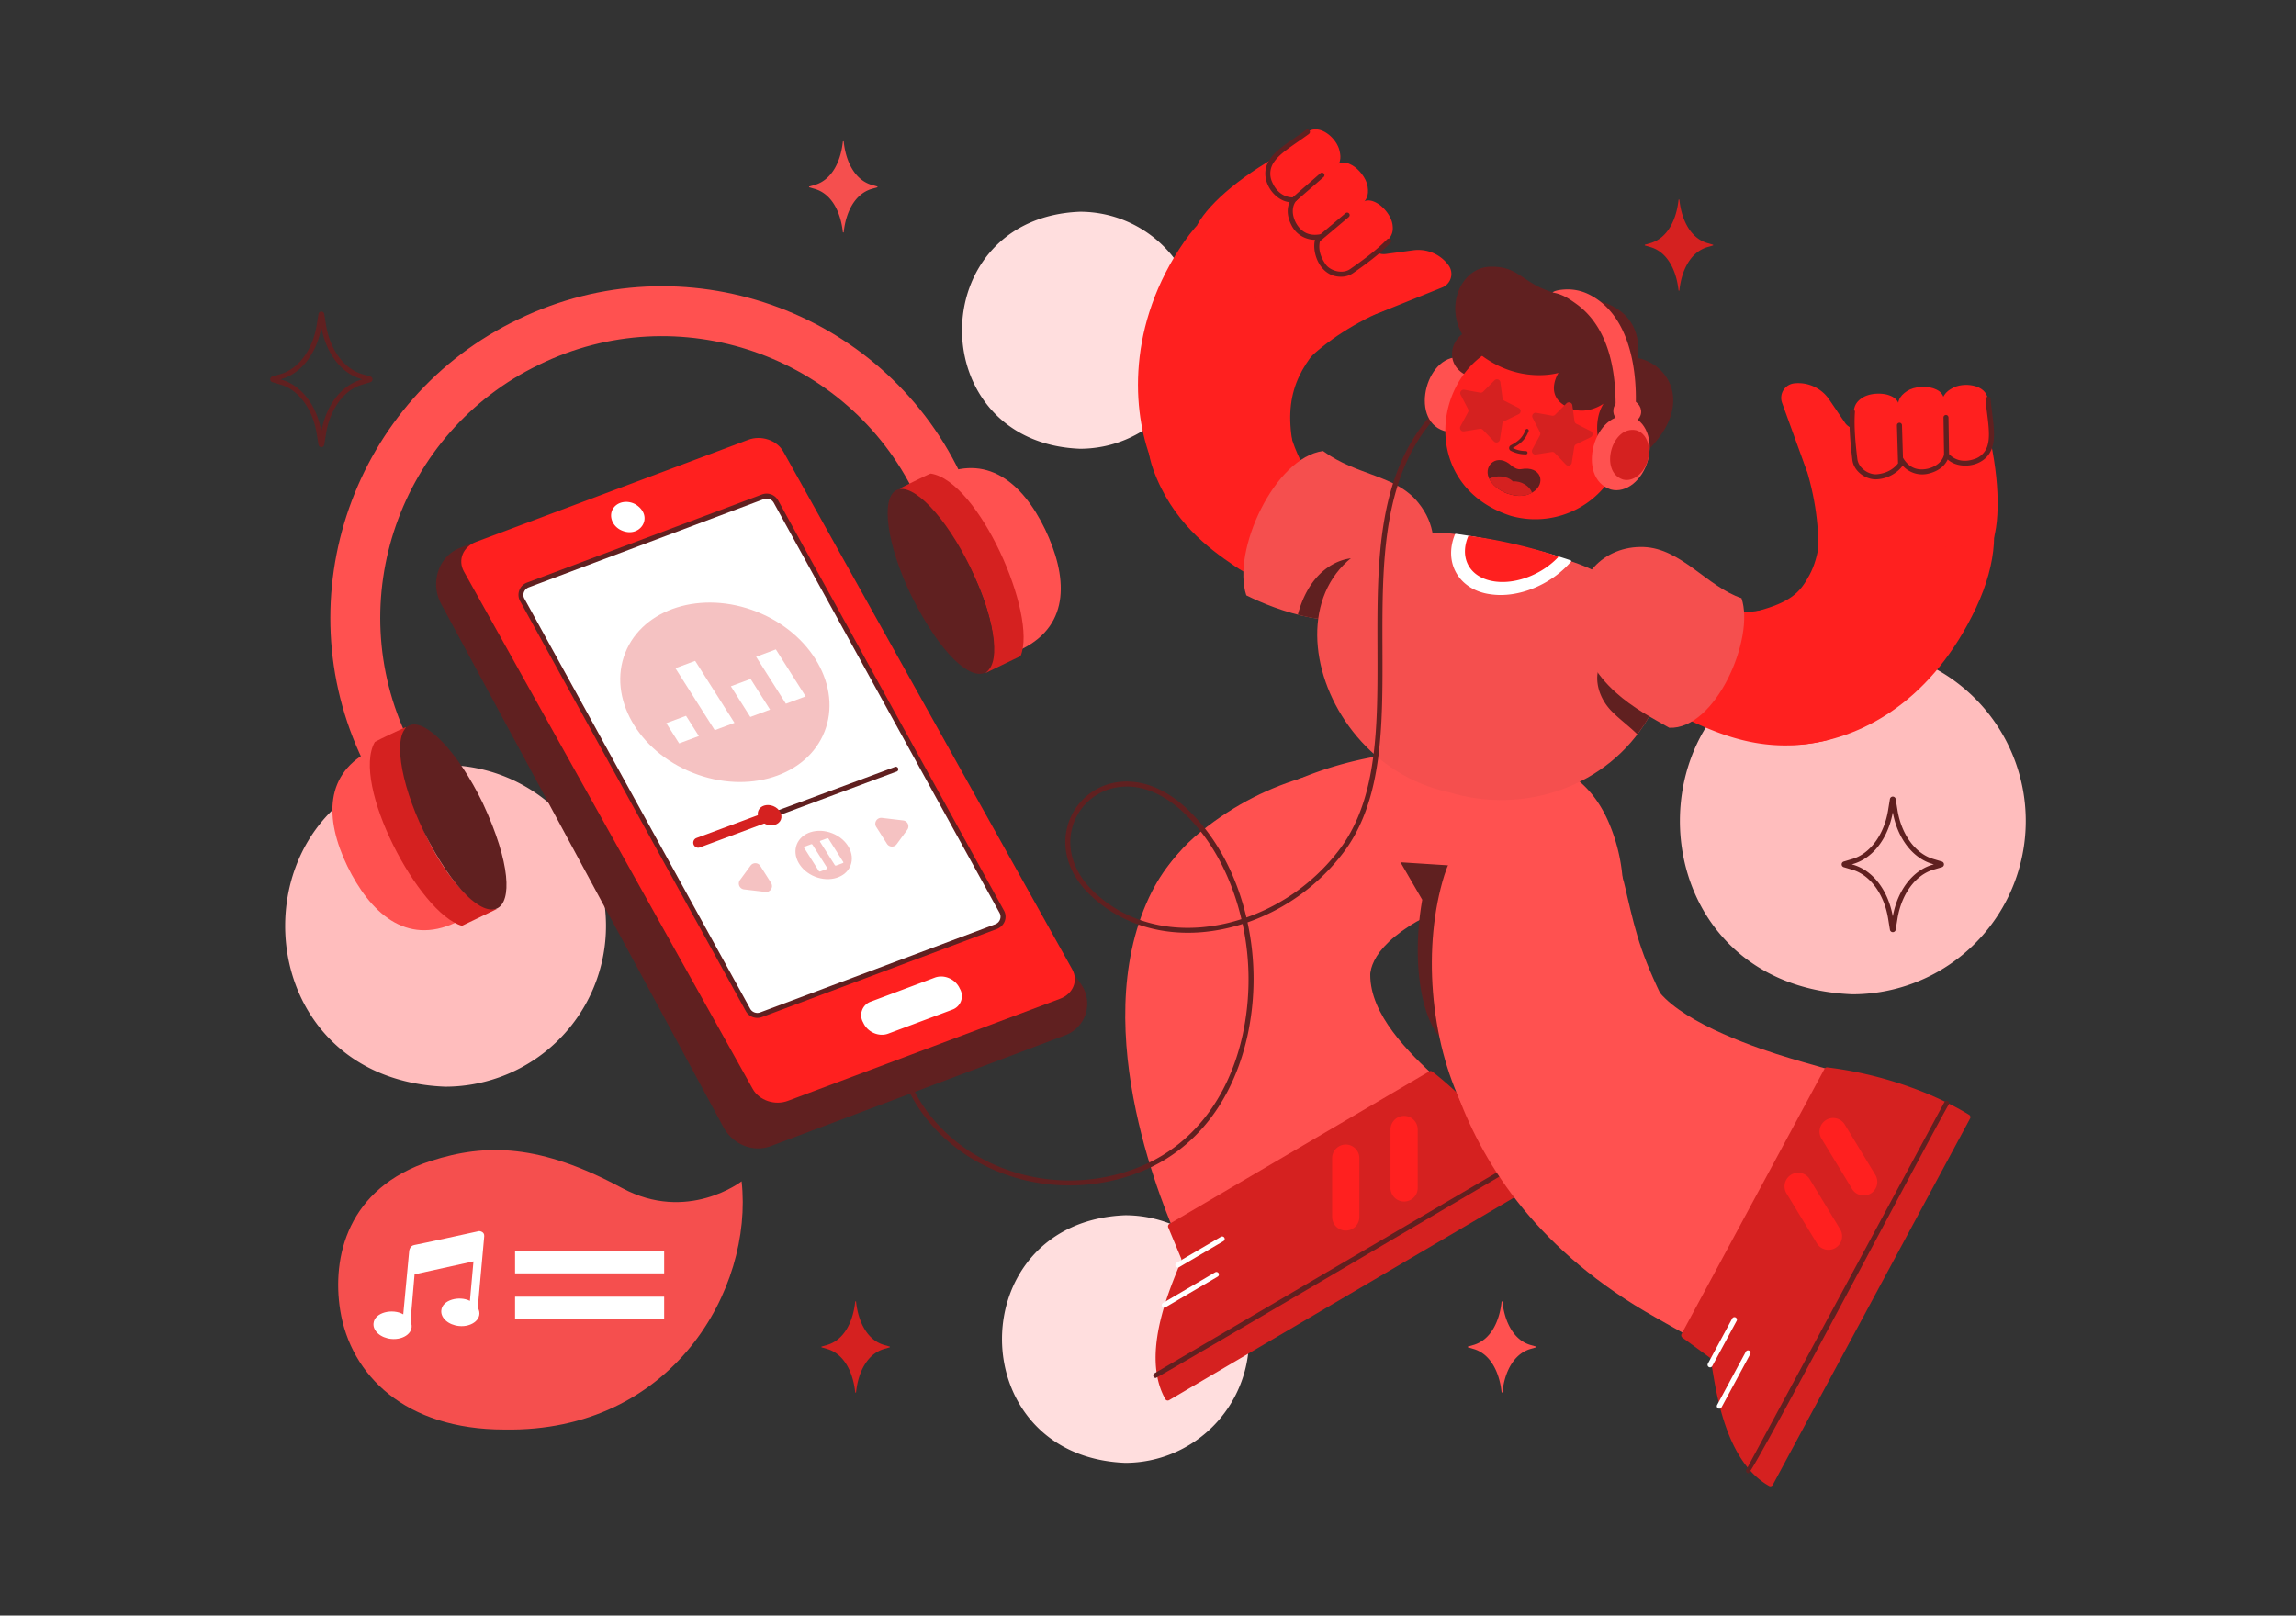 <svg xmlns="http://www.w3.org/2000/svg" id="ManlisteningonlineMusicfromapp" viewBox="0 0 1364 960">
  <rect x="0" y="0" width="1364" height="960" fill="#333333" stroke="none"/>
  <path fill="#ffbdbd" d="M360,550.17a95.56,95.56,0,0,1-95.55,95.56c-126.75-5-126.71-186.1,0-191.11A95.55,95.55,0,0,1,360,550.17Z" class="colorfff2bd svgShape"></path>
  <path fill="#ffdede" d="M742 795.7a73.56 73.56 0 0 1-73.56 73.56c-97.58-3.88-97.55-143.27 0-147.13A73.56 73.56 0 0 1 742 795.7ZM712 196.24a70.42 70.42 0 0 1-70.43 70.42c-93.41-3.71-93.38-137.15 0-140.84A70.42 70.42 0 0 1 712 196.24Z" class="colorffdeea svgShape"></path>
  <path fill="#ffbdbd" d="M1203.47,487.82a103,103,0,0,1-103,103c-136.65-5.43-136.61-200.64,0-206A103,103,0,0,1,1203.47,487.82Z" class="colorfff2bd svgShape"></path>
  <path fill="#602020" d="M436.14,280.29a17.82,17.82,0,0,0-21.27-7.83l-141.33,53c-12.94,4.85-18.32,20.7-11.4,33.55L429.7,669.67c5.65,10.48,17.68,15.32,28.24,11.36L633,615.1a20,20,0,0,0,9.5-29.86Z" class="color202060 svgShape"></path>
  <path fill="#ff201f" d="M636.94,575.92,465.38,268.38c-3.8-6.81-13.19-10-21-7l-161.55,60.6c-7.78,2.92-11,10.81-7.22,17.62L447.2,647.1c3.8,6.81,13.19,10,21,7l161.55-60.61C637.5,590.61,640.74,582.73,636.94,575.92Z" class="colorffd21f svgShape"></path>
  <path fill="#ffffff" d="M364.18 302.26c2.56-4.14 8.56-5.28 13.41-2.54 11.58 7.22 2.33 21.13-9.26 15C363.49 312 361.63 306.4 364.18 302.26ZM570.21 587.5c-2.41-5.58-9.21-8.72-14.92-6.56l-37.91 14.22a8.55 8.55 0 0 0-4.57 12.47c2.42 5.59 9.22 8.72 14.92 6.56L565.64 600A8.55 8.55 0 0 0 570.21 587.5ZM595.16 541.84 460.93 298a6.31 6.31 0 0 0-7.77-2.75L313.64 347.56a6.22 6.22 0 0 0-3.45 8.77L444.42 600.21a6.3 6.3 0 0 0 7.77 2.74l139.52-52.33A6.23 6.23 0 0 0 595.16 541.84Z" class="colorffffff svgShape"></path>
  <ellipse cx="430.61" cy="411.33" fill="#f5c2c2" rx="51.49" ry="63.66" transform="rotate(-68.41 430.653 411.338)" class="colorc2daf5 svgShape"></ellipse>
  <path fill="#602020" d="M414.66,502.25a1.49,1.49,0,0,1-.51-2.87l117.61-43.7a1.48,1.48,0,0,1,1,2.78C532,458.65,415.37,502.28,414.66,502.25Z" class="color202060 svgShape"></path>
  <path fill="#d52120" d="M414.66,503.74a3,3,0,0,1-1-5.75L454,483a3,3,0,0,1,2.06,5.56l-40.33,15A2.9,2.9,0,0,1,414.66,503.74Z" class="colorff488a svgShape"></path>
  <ellipse cx="457.18" cy="484.35" fill="#d52120" rx="5.83" ry="7.21" transform="rotate(-68.41 457.227 484.357)" class="colorff488a svgShape"></ellipse>
  <ellipse cx="489.3" cy="507.99" fill="#f5c2c2" rx="13.87" ry="17.15" transform="rotate(-68.41 489.344 508.005)" class="colorc2daf5 svgShape"></ellipse>
  <path fill="#f5c2c2" d="M442 528.49 454.7 530a3.51 3.51 0 0 0 3.38-5.36l-6.4-10.08a3.5 3.5 0 0 0-5.78-.2l-6.29 8.56A3.51 3.51 0 0 0 442 528.49ZM539 493.05l-6.29 8.57a3.5 3.5 0 0 1-5.78-.2l-6.4-10.08A3.51 3.51 0 0 1 523.9 486l12.68 1.52A3.51 3.51 0 0 1 539 493.05Z" class="colorc2daf5 svgShape"></path>
  <path fill="#ffffff" d="m491.2 516.38-3.95 1.46a.72.72 0 0 1-.81-.27l-8.73-13.78a.43.43 0 0 1 .21-.66l3.95-1.46a.7.7 0 0 1 .8.27l8.74 13.78A.43.43 0 0 1 491.2 516.38ZM500.68 512.85l-3.95 1.47a.7.7 0 0 1-.8-.28l-8.74-13.77a.43.43 0 0 1 .21-.66l4-1.47a.7.7 0 0 1 .8.28l8.74 13.78A.42.42 0 0 1 500.68 512.85Z" class="colorffffff svgShape"></path>
  <polygon fill="#ffffff" points="407.56 425.36 395.83 429.71 403.45 441.74 415.18 437.38 415.18 437.38 407.56 425.36" class="colorffffff svgShape"></polygon>
  <polygon fill="#ffffff" points="412.98 392.7 401.25 397.06 424.6 433.88 436.33 429.53 412.98 392.7" class="colorffffff svgShape"></polygon>
  <polygon fill="#ffffff" points="445.92 403.44 434.19 407.8 445.75 426.03 457.48 421.67 445.92 403.44" class="colorffffff svgShape"></polygon>
  <polygon fill="#ffffff" points="460.92 385.9 449.19 390.26 466.89 418.17 478.62 413.81 460.92 385.9" class="colorffffff svgShape"></polygon>
  <path fill="#602020" d="M449.91,604.85a7.72,7.72,0,0,1-6.79-3.92L308.89,357.05a7.76,7.76,0,0,1,4.23-10.88l139.52-52.34a7.84,7.84,0,0,1,9.59,3.42L596.46,541.13a7.55,7.55,0,0,1,.45,6.22,8,8,0,0,1-4.68,4.66L452.71,604.34A7.86,7.86,0,0,1,449.91,604.85Zm5.54-308.56a5,5,0,0,0-1.77.32L314.16,349a4.93,4.93,0,0,0-2.93,2.91,4.46,4.46,0,0,0,.26,3.76L445.72,599.5a4.85,4.85,0,0,0,5.95,2.07l139.52-52.34a4.78,4.78,0,0,0,2.67-6.67L459.63,298.68A4.74,4.74,0,0,0,455.45,296.29Z" class="color202060 svgShape"></path>
  <path fill="#ff5150" d="M236.3,494.84l-20.52-42.49c-47.3-97.82-5.76-216,92.33-262.73,97.52-47.1,215.17-6.1,262.28,91.42l20.53,42.48-26.71,12.9-20.52-42.48c-40.13-83.13-140.76-117.84-223.61-77.16-82.78,40-117.59,139.89-77.6,222.67L263,481.94Z" class="color50a5ff svgShape"></path>
  <path fill="#ff5150" d="M206.36,514.73C219.69,542,241,562.15,270.64,548.22L221.12,445.46C192.74,459.14,192.69,486.35,206.36,514.73Z" class="color50a5ff svgShape"></path>
  <path fill="#d52120" d="M241.1,432s-16.28,7.54-18.4,8.87c-14.37,24.84,26.07,101.93,51.74,109.26l21-10.12C273.31,544.4,232.1,474,241.1,432Z" class="colorff488a svgShape"></path>
  <path fill="#602020" d="M243,431.14c-9.68,4.66-5.78,32.83,8.71,62.9,35.75,71.79,68.94,55.79,35.06-16.9C272.25,447.07,252.65,426.47,243,431.14Z" class="color202060 svgShape"></path>
  <path fill="#ff5150" d="M620.85,314.48c13.08,27.39,15.64,56.59-13.71,71.17L557.42,283C585.77,269.26,607.12,286.14,620.85,314.48Z" class="color50a5ff svgShape"></path>
  <path fill="#d52120" d="M534.48,290.3s16-8.07,18.39-8.9c28.39,4.19,63.64,83.77,53.44,108.44l-21,10.17C602.48,385.37,573,309.34,534.48,290.3Z" class="colorff488a svgShape"></path>
  <path fill="#602020" d="M532.62,291.21c-9.67,4.68-5.72,32.83,8.83,62.88,35.89,71.72,69,55.65,35-17C561.93,307.08,542.29,286.52,532.62,291.21Z" class="color202060 svgShape"></path>
  <path fill="#ff201f" d="M700.62,147.92c-32.43,50.14-27.3,100.75-15.54,128.21,8.22,19.17,25.73,31.66,48,24.47,19.07-6.16,37.16-22.13,34.45-39.61-4.76-30.74,7.2-46.69,26.4-66,17.82-18,7-37.86-9.76-54.11C762.6,120,733.62,96.89,700.62,147.92Z" class="colorffd21f svgShape"></path>
  <path fill="#ff201f" d="M733.34,336.25c29.9,20.23,76.12,24.49,99.4-3.27,10.38-12.39.31-31.34-11.87-31.16-11.81.18-28.64-3.69-37.25-12.49-8.9-9.1-14.13-21.33-16.94-31-3.68-12.73-14.74-38-44.11-34.93-21.08,2.2-50.44,19.57-37.4,55.7C696.24,309.74,718,325.88,733.34,336.25Z" class="colorffd21f svgShape"></path>
  <path fill="#f54f4e" d="M842.58,298.72C829.1,282,806.1,282.81,786,268c-28.76,3.81-54.43,59.46-45.59,85.77,18,8.94,55.18,23,85.5,9.35C844.68,354.71,863.13,324.17,842.58,298.72Z" class="color994ef5 svgShape"></path>
  <path fill="#602020" d="M810.1,332.5c-.21.33-11,20.62-18.53,36.11A114.56,114.56,0,0,1,771,365.25C779.72,332.57,803.84,329.53,810.1,332.5Z" class="color202060 svgShape"></path>
  <path fill="#ff201f" d="M779.11,143.8a27.92,27.92,0,0,1,24.42-.47l14.86,6.87a8.63,8.63,0,0,0,4.8.73l16.41-2.22a22.23,22.23,0,0,1,21,9h0a8.66,8.66,0,0,1-3.8,13.1l-37.08,14.92A30.31,30.31,0,0,1,780,168.19l-5.07-13.66A8.66,8.66,0,0,1,779.11,143.8Z" class="colorffd21f svgShape"></path>
  <path fill="#ff201f" d="M765.44,89.27l58.91,94.28c-18.28,7.43-36.44,19-48.62,31.32l-64.48-81.21C718.78,119.7,740.15,102.44,765.44,89.27Z" class="colorffd21f svgShape"></path>
  <path fill="#ff201f" d="M795.82,89.71c.93,3.84,1.14,8.31-5.17,13.14-8.35,6.38-13.83,10.54-18.53,14.4-4.4,3.6-11.16.83-15.68-5.2s-5.23-12-.71-16.64c4.07-4.14,12.72-10.86,21-17C784.12,73.08,794.35,82.39,795.82,89.71Z" class="colorffd21f svgShape"></path>
  <path fill="#ff201f" d="M812.49,110.87c.83,5.51-.76,8.31-4.1,10.83-9.17,6.94-16.78,12.77-21.94,17-4.83,3.91-11.87,1.36-16.39-4.67s-5-12.21,0-17.17c4.5-4.45,12.37-10.6,21.48-17.35,3.33-2.46,6.34-4.45,11.77-1.31C807.2,100.41,811.73,105.8,812.49,110.87Z" class="colorffd21f svgShape"></path>
  <path fill="#ff201f" d="M827.25,133.38c.83,5.51-1.32,7.7-4.1,10.83a69.55,69.55,0,0,1-21.94,17c-5.64,2.62-11.87,1.36-16.39-4.67s-5-12.21,0-17.16c4.5-4.46,12.37-10.61,21.48-17.36,3.33-2.46,6.34-4.44,11.77-1.31C822,122.92,826.49,128.31,827.25,133.38Z" class="colorffd21f svgShape"></path>
  <path fill="#602020" d="M769.27 119.56a1.49 1.49 0 0 1-1-2.6l16.11-14a1.48 1.48 0 1 1 1.94 2.24l-16.1 14A1.5 1.5 0 0 1 769.27 119.56ZM783.44 143.55a1.49 1.49 0 0 1-1-2.61l16.93-14.27a1.48 1.48 0 0 1 1.91 2.27l-16.93 14.27A1.5 1.5 0 0 1 783.44 143.55Z" class="color202060 svgShape"></path>
  <path fill="#602020" d="M796.68,164.44c-12.67.1-17.5-14.6-15.45-21.94a15.57,15.57,0,0,1-14.05-8.78c-3.21-6.25-2.23-11-1.08-13.6-9.52-.81-19.33-14.62-11.65-25.53,3-4.52,8.41-8.28,14.69-12.64,2.18-1.51,4.45-3.08,6.71-4.76a1.48,1.48,0,1,1,1.77,2.38c-2.31,1.71-4.59,3.29-6.79,4.82-6,4.18-11.22,7.79-13.91,11.84a11.86,11.86,0,0,0-1,12.28c4.23,9.55,12.49,8.79,12.57,8.78l3.72-.39-2.44,2.83c-.16.19-3.91,4.83.1,12.64,5.15,9.35,13.35,7,15.92,6.6-1.13,2.6-4.79,8.91,1.91,18.32,2.83,3.74,9.88,5.73,14.4,2.59,6.87-4.78,15.56-11.09,21.87-17.62a1.48,1.48,0,0,1,2.13,2.06c-6.49,6.72-15.33,13.14-22.31,18A12.25,12.25,0,0,1,796.68,164.44Z" class="color202060 svgShape"></path>
  <path fill="#ff5150" d="M682.65,533.2c7.77-16.62,19.14-30.12,33.14-38.94,13.29-8.37,44.5-17.31,67.42,1.95,39.21,32.92,32.14,70.65,31.13,78.47-3.08,23.87,18.3,46.66,36.48,63.61,36.57,34.1-14.42,91.09-52,104.76-53.6,19.51-88.44,19.87-98.91-5.49C693.41,721.82,645.07,613.58,682.65,533.2Z" class="color50a5ff svgShape"></path>
  <path fill="#ff5150" d="M814.62,588.11c-1.26-6.36-4.54-20.33,23-38.09,10.58-6.81,21.83-10,32.42-14.6,14.27-6.19,22-19.78,19.71-37.56-3.15-24.8-24.38-41.39-49.68-42.85-41.3-2.4-86.18,6.53-126.5,39-20.53,16.53-33.14,38.47-30.37,60.29,1.28,10.08,3.75,47,57.06,59.61C775.31,622.16,817.23,601.35,814.62,588.11Z" class="color50a5ff svgShape"></path>
  <path fill="#d52120" d="M907.73,706.75,694.56,832a1.64,1.64,0,0,1-2.24-.57c-16.64-29.38,7.59-75.38,9.55-83.22L694,729.28a1.65,1.65,0,0,1,.69-2l154.4-90.62a1.65,1.65,0,0,1,1.85.12c23.77,18.64,44.82,43.66,57.41,67.84A1.66,1.66,0,0,1,907.73,706.75Z" class="colorff488a svgShape"></path>
  <path fill="#ff201f" d="M799.48 680.11a8.09 8.09 0 0 0-8.08 8.09v34.95a8.08 8.08 0 1 0 16.16 0V688.2A8.09 8.09 0 0 0 799.48 680.11ZM834.14 663.09a8.08 8.08 0 0 0-8.08 8.08v35a8.09 8.09 0 0 0 16.17 0v-35A8.08 8.08 0 0 0 834.14 663.09Z" class="colorffd21f svgShape"></path>
  <path fill="#602020" d="M686.58,818.82a1.49,1.49,0,0,1-.76-2.76l213.9-125.53a1.48,1.48,0,0,1,1.5,2.55C900.4,693.33,687.47,819,686.58,818.82Z" class="color202060 svgShape"></path>
  <path fill="#ffffff" d="M691.66 777a1.49 1.49 0 0 1-.76-2.76l31-18.2a1.48 1.48 0 0 1 1.5 2.56l-31 18.2A1.48 1.48 0 0 1 691.66 777ZM699.7 753.17a1.49 1.49 0 0 1-.75-2.76l26.38-15.48a1.48 1.48 0 0 1 1.5 2.56L700.45 753A1.43 1.43 0 0 1 699.7 753.17Z" class="colorffffff svgShape"></path>
  <path fill="#ff5150" d="M955.33,487.83c-16.09-36.23-49.24-41.49-89.79-42.3-28.44-.07-61.67,3.7-94.63,17.72-34.79,15.58-32.32,61.09-32.32,61.09l225.67,5.78A105.17,105.17,0,0,0,955.33,487.83Z" class="color50a5ff svgShape"></path>
  <path fill="#f54f4e" d="M938.93,335.52c-19.82-7.58-59.73-16.58-79.79-18.85-115.48-5.18-88.26,134.67,1.25,154,45,13.85,94.85-3.3,118.6-43.63h0C1000.33,391.33,978.49,350.65,938.93,335.52Z" class="color994ef5 svgShape"></path>
  <path fill="#ffffff" d="M933.17,333a.44.44,0,0,1,.12.73c-11.89,13.81-31.41,21.84-47.84,19.39-18.3-2.42-28.1-18.33-21.11-35.54a.6.6,0,0,1,.61-.37C883.78,319.73,914.91,326.67,933.17,333Z" class="colorffffff svgShape"></path>
  <path fill="#ff201f" d="M925.41,330.49a.44.44,0,0,1,.13.74c-10.34,10.83-27,16.85-40.11,13.8s-18.27-14.2-13.23-26.28a.59.59,0,0,1,.6-.36A293.38,293.38,0,0,1,925.41,330.49Z" class="colorffd21f svgShape"></path>
  <path fill="#602020" d="M986.62 406.54c-1.48 10.3-7.25 21.24-13.94 29.78-4.75-4.72-10.9-9.23-15.38-13.85-8.31-8.59-11.28-21.4-5.2-30.15C952.1 392.32 972.21 398 986.62 406.54ZM865.86 514.56c-15 38.67-8.75 103.31-8.75 103.31-11.83-10-19.05-44.17-12.19-83.21L832 512.38ZM635.28 704.4a113 113 0 0 1-45.47-9.49c-25.55-11.25-44.74-31.14-54-56a1.48 1.48 0 0 1 2.78-1c9 24.1 27.65 43.39 52.46 54.31a111 111 0 0 0 85.73 1.24c31.14-12.56 53-40.41 61.42-78.43a156.25 156.25 0 0 0 0-66 109.82 109.82 0 0 1-24.26 4.89c-26.08 2.16-49.86-5.92-66.93-22.74-12-11.8-16.64-26.51-12.82-40.38a35.94 35.94 0 0 1 26.09-25.33c9.46-2.32 28.47-2.84 49.47 19.71 14.57 15.65 25.18 36.38 30.72 60a118.89 118.89 0 0 0 56.16-41.57c22-30.31 21.84-73.1 21.69-118.41-.16-52.34-.34-106.46 35.5-142.6a1.48 1.48 0 1 1 2.11 2.09c-35 35.27-34.81 88.77-34.64 140.5.15 45.8.29 89.06-22.25 120.16a122 122 0 0 1-57.92 42.74 158.91 158.91 0 0 1-.07 67.58c-8.68 39-31.12 67.61-63.2 80.54A114 114 0 0 1 635.28 704.4Zm34-237a34.87 34.87 0 0 0-8.31 1 33 33 0 0 0-23.93 23.24c-3.53 12.8.86 26.46 12 37.48 16.44 16.21 39.39 24 64.61 21.89a106.76 106.76 0 0 0 23.85-4.83c-5.31-22.68-15.57-43.46-30-58.93C692.66 471.18 679 467.37 669.29 467.37Z" class="color202060 svgShape"></path>
  <path fill="#ff5150" d="M992.42,602.72c-17.11-33.74-20.08-46.17-25.85-70.67-1.42-6-6.1-34.85-28.9-42.67-13.46-4.62-64.26-18.26-79.6,30.64-13,41.58-8.81,97.85,11.27,138.05C897.81,719.31,1021.07,671.1,992.42,602.72Z" class="color50a5ff svgShape"></path>
  <path fill="#ff5150" d="M1055.47,803.07c-19.86,10.28-35.3.46-72-20.25C914.46,744,882,693.39,866.26,651.29c-13.39-35.71-2.64-73.19,53.32-86.43,11.34-2.69,53.33-2.21,61.82,17.72s49.87,36,74,43.74c43.74,14,72.48,16.11,76.84,41C1136,688.59,1084.82,787.87,1055.47,803.07Z" class="color50a5ff svgShape"></path>
  <path fill="#d52120" d="M1170.39,664.63c-9.48,17.62-107.42,199.52-117.2,217.68a1.64,1.64,0,0,1-2.21.68c-29.47-16.48-32.64-68.37-35-76.09l-16.53-12.08a1.65,1.65,0,0,1-.48-2.11l84.93-157.59a1.65,1.65,0,0,1,1.65-.86c30,3.59,61,14,84.28,28.19A1.63,1.63,0,0,1,1170.39,664.63Z" class="colorff488a svgShape"></path>
  <path fill="#ff201f" d="M1064.05 698.05a8.08 8.08 0 0 0-2.72 11.11L1079.48 739a8.09 8.09 0 0 0 13.82-8.4l-18.15-29.87A8.08 8.08 0 0 0 1064.05 698.05ZM1084.83 665.51a8.08 8.08 0 0 0-2.71 11.1l18.15 29.88a8.08 8.08 0 0 0 13.82-8.39l-18.15-29.88A8.09 8.09 0 0 0 1084.83 665.51Z" class="colorffd21f svgShape"></path>
  <path fill="#602020" d="M1038.77,875.44a1.5,1.5,0,0,1-1.3-2.19l117.66-218.33a1.48,1.48,0,0,1,2.61,1.41C1155.89,658,1041.58,875.18,1038.77,875.44Z" class="color202060 svgShape"></path>
  <path fill="#ffffff" d="M1021.41 837.06a1.5 1.5 0 0 1-1.31-2.19l17.07-31.66a1.48 1.48 0 0 1 2.61 1.4l-17.06 31.67A1.5 1.5 0 0 1 1021.41 837.06ZM1015.92 812.51a1.49 1.49 0 0 1-1.31-2.19l14.51-26.93a1.49 1.49 0 0 1 2.62 1.41l-14.52 26.93A1.48 1.48 0 0 1 1015.92 812.51Z" class="colorffffff svgShape"></path>
  <path fill="#ff5150" d="M879.78,238.59c-3.23,12-13.09,19.8-22,17.44-21.19-6.82-10-48,11.69-43.44C878.38,215,883,226.6,879.78,238.59Z" class="color50a5ff svgShape"></path>
  <path fill="#602020" d="M889.07,216.06a13.88,13.88,0,0,1-18.48,6.64c-16.36-8.52-5.13-32.33,11.84-25.13A13.88,13.88,0,0,1,889.07,216.06Z" class="color202060 svgShape"></path>
  <path fill="#ff201f" d="M963.64,269.52a53.57,53.57,0,0,1-66.13,37c-67.62-22-40-119.73,29.14-103.12A53.58,53.58,0,0,1,963.64,269.52Z" class="colorffd21f svgShape"></path>
  <path fill="#602020" d="M972.75 212.69c1.33-7 2.63-32.44-34-35.9-34.76-3.28-32.29-18.89-53.55-18.3-11.93.34-20.84 11.87-20.65 25.25.12 8.71 4.1 18.2 13.59 25.9 23.74 19.26 47.73 11.93 47.73 11.93s-7.24 11.07 1.87 18.2c12.15 9.5 24.88.09 24.88.09-7.29 11.66-2.5 28.6 1.47 31.54l17.1 3.14C1009.05 244.16 992.82 216.61 972.75 212.69ZM906.27 270a19.6 19.6 0 0 1-8.74-2.12 1.86 1.86 0 0 1 0-3.29c5-2.64 7.11-4.88 8.79-9.22a1 1 0 0 1 1.84.72c-1.82 4.72-4.23 7.31-9.48 10.13a17.55 17.55 0 0 0 7.81 1.8A1 1 0 1 1 906.27 270Z" class="color202060 svgShape"></path>
  <path fill="#d52120" d="M910.51 248.31a2.05 2.05 0 0 1 2.19-3l9.36 1.7a2.07 2.07 0 0 0 1.83-.58l6.71-6.75a2.06 2.06 0 0 1 3.5 1.18l1.27 9.43a2.07 2.07 0 0 0 1.11 1.56l8.49 4.29a2.06 2.06 0 0 1 0 3.69L936.36 264a2.07 2.07 0 0 0-1.14 1.54l-1.46 9.4a2.05 2.05 0 0 1-3.52 1.1l-6.57-6.87a2.06 2.06 0 0 0-1.82-.61l-9.39 1.51a2.05 2.05 0 0 1-2.14-3l4.51-8.38a2.07 2.07 0 0 0 0-1.92ZM867.75 234.6a2.05 2.05 0 0 1 2.2-3l9.36 1.7a2.07 2.07 0 0 0 1.83-.58l6.71-6.74a2.05 2.05 0 0 1 3.49 1.17l1.28 9.43a2.05 2.05 0 0 0 1.11 1.56l8.49 4.29a2.06 2.06 0 0 1 0 3.69l-8.57 4.13a2 2 0 0 0-1.14 1.54l-1.46 9.4a2.06 2.06 0 0 1-3.52 1.11l-6.57-6.88a2.06 2.06 0 0 0-1.82-.61l-9.39 1.51a2.05 2.05 0 0 1-2.14-3l4.51-8.38a2 2 0 0 0 0-1.91Z" class="colorff488a svgShape"></path>
  <path fill="#602020" d="M903.57,278.78c-2,.38-4.47-1-5.78-2.21-8-7.52-16.5-.43-13.39,7.23,1.69,4.18,6.42,7.85,10.89,9.41,6.7,2.35,11.32,1.69,15.22-.67C918.78,287.52,915.71,276.49,903.57,278.78Z" class="color202060 svgShape"></path>
  <path fill="#d52120" d="M884.72,284.51c4.08,8.44,18.47,12.89,25.39,8.27-1.14-3.76-6.32-7.14-11.35-6.73C895.48,282.63,888.72,282.2,884.72,284.51Z" class="colorff488a svgShape"></path>
  <path fill="#ff201f" d="M974.91,279.94c-6.2,7.42-16.16,9.31-22.25,4.23-14.06-12.89,7.24-38.4,22.43-26.88C981.18,262.38,981.1,272.52,974.91,279.94Z" class="colorffd21f svgShape"></path>
  <path fill="#602020" d="M963.9,280.52a1,1,0,0,1-.32-1.92,11.77,11.77,0,0,0,7.64-9.88,9,9,0,0,0-3.58-7.46,1,1,0,1,1,1.1-1.64,10.92,10.92,0,0,1,4.45,9.18C973,273,969.63,278.92,963.9,280.52Z" class="color202060 svgShape"></path>
  <path fill="#ff5150" d="M944.09,175a28.53,28.53,0,0,0-14.18-3c-6.6.34-7.6,1.81-7.53,1.82,5.62,1,8.92,3.09,13.91,6.65,13.65,9.73,24.21,28.66,23.47,63.55,0,.35,12,.31,11.84.28S976.76,191.47,944.09,175Z" class="color50a5ff svgShape"></path>
  <path fill="#ff5150" d="M974.94,245.3c-.41,4-4.43,6.86-9,6.35-10.83-1.52-9.57-15.37,1.46-14.52C972,237.63,975.34,241.29,974.94,245.3Z" class="color50a5ff svgShape"></path>
  <path fill="#ff5150" d="M979,273.44c-3.23,12-13.08,19.81-22,17.44-21.18-6.82-10-48,11.69-43.44C977.61,249.8,982.24,261.45,979,273.44Z" class="color50a5ff svgShape"></path>
  <path fill="#d52120" d="M979,273.19c-2.17,8.08-8.82,13.34-14.84,11.75-14.27-4.59-6.72-32.38,7.88-29.27C978,257.26,981.13,265.11,979,273.19Z" class="colorff488a svgShape"></path>
  <path fill="#ff201f" d="M1173.9,361.23c-25.45,54-65.82,76.62-100.66,80.92-20.7,2.56-40.47-5.12-46.12-27.81-4.84-19.45-1.47-46.46,15.65-50.89,21.12-5.46,26.57-11.33,32.13-21.63,6.3-11.67,6.79-25.39,7.91-45.8,1.38-25.26,29.5-27.86,52.85-28.53C1175.89,266.32,1199.8,306.26,1173.9,361.23Z" class="colorffd21f svgShape"></path>
  <path fill="#ff201f" d="M1007.6 429.83C974.67 415 946.75 378 958.14 343.56c5.08-15.35 26.5-16.75 32.74-6.29 6.06 10.15 18.2 22.43 30.21 25.13 12.42 2.78 25.57.81 35.31-1.91 12.77-3.56 40.06-7.43 52.9 19.17 9.21 19.08 9.87 53.19-27.72 61.09C1049.66 447.45 1024.49 437.43 1007.6 429.83ZM1130.67 279.2a27.93 27.93 0 0 0-15.94-18.5l-15-6.49a8.55 8.55 0 0 1-3.74-3.09l-9.3-13.7a22.2 22.2 0 0 0-20.76-9.62h0a8.68 8.68 0 0 0-7.23 11.58l13.62 37.57a30.32 30.32 0 0 0 39.62 17.89l13.56-5.34A8.67 8.67 0 0 0 1130.67 279.2Z" class="colorffd21f svgShape"></path>
  <path fill="#ff201f" d="M1180.42,253l-109.54,19c6.66,18.58,10.15,39.83,9.1,57.11L1183.5,323C1188.88,308.08,1187.47,280.64,1180.42,253Z" class="colorffd21f svgShape"></path>
  <path fill="#ff201f" d="M1159.82,230.68c-3.48,1.86-7,4.69-6.34,12.61.82,10.48,1.37,17.34,1.63,23.42.26,5.67,6.83,8.86,14.34,8.2s12.46-4.13,12.87-10.57c.37-5.78-.4-16.72-1.36-27C1180,228.29,1166.26,226.89,1159.82,230.68Z" class="colorffd21f svgShape"></path>
  <path fill="#ff201f" d="M1132.94,232.37c-4.66,3.06-5.68,6.11-5.34,10.28,1,11.46,1.69,21,2,27.67.31,6.21,6.9,9.75,14.42,9.09s12.43-4.41,12.79-11.44c.32-6.33-.36-16.29-1.41-27.58-.38-4.12-.91-7.69-6.87-9.65C1144.26,229.34,1137.23,229.56,1132.94,232.37Z" class="colorffd21f svgShape"></path>
  <path fill="#ff201f" d="M1106.32,236.39c-4.66,3.07-4.86,6.13-5.33,10.28a69.8,69.8,0,0,0,2,27.67c1.81,6,6.91,9.75,14.42,9.09s12.43-4.41,12.79-11.44c.32-6.33-.36-16.29-1.4-27.58-.39-4.12-.92-7.69-6.88-9.65C1117.64,233.36,1110.61,233.58,1106.32,236.39Z" class="colorffd21f svgShape"></path>
  <path fill="#602020" d="M1156.4 270.87a1.48 1.48 0 0 1-1.48-1.46l-.33-21.33a1.48 1.48 0 0 1 1.46-1.5 1.51 1.51 0 0 1 1.5 1.46l.34 21.32A1.49 1.49 0 0 1 1156.4 270.87ZM1129.07 276.31a1.49 1.49 0 0 1-1.48-1.43l-.66-22.13a1.49 1.49 0 0 1 3-.09l.66 22.13A1.48 1.48 0 0 1 1129.07 276.31Z" class="color202060 svgShape"></path>
  <path fill="#602020" d="M1114.25,284.83c-6,0-13-4.72-13.8-11.62-1-8.44-2.15-19.31-1.48-28.63a1.48,1.48,0,0,1,3,.22c-.66,9.06.44,19.74,1.46,28,.68,5.47,6.85,9.4,11.54,9,10.32-.87,13.74-8.19,13.78-8.27l1.15-2.55c1.35,2.2,5.12,9.89,15.53,7.48,8.59-2.24,9.47-8.29,9.48-8.35l.48-3.71,2.19,3c.2.27,5.07,6.7,14.92,3.51a11.87,11.87,0,0,0,8.46-9c1.76-6.6-.72-18.11-1.4-26.53a1.48,1.48,0,0,1,3-.27c.74,8.86,3.26,20.36,1.31,27.55-3,13-19.8,14.9-26.78,8.35-1.19,2.61-4.06,6.49-10.86,8.27a15.56,15.56,0,0,1-15.91-4.61C1128.5,279.5,1122.58,284.72,1114.25,284.83Z" class="color202060 svgShape"></path>
  <path fill="#f54f4e" d="M976.45 325.05c22.3.79 37.69 23.53 58.13 30.4 8.12 23.93-15.47 78.18-42.9 77C973.44 422 942.23 407 937.62 369.86 934.23 342.58 953.06 324.23 976.45 325.05ZM299.58 849.46c99.85 1.75 148.08-83.36 141-147.49 0 0-32.21 24.92-71.11 3.95-48.43-26.12-80.6-26.66-113.4-16.11-50.08 16.11-58.87 57.66-54 88.56C208.24 817.41 240.92 849.46 299.58 849.46Z" class="color994ef5 svgShape"></path>
  <path fill="#ffffff" d="M283.83,777c1.18-13.14,3.61-40.14,3.83-42.35.28-2.94-3-3.13-3-3.13s-35.62,7.83-38.5,8.29-3.08,3.71-3.08,3.71L239.56,781c-6.15-3.58-17.06-1.33-17.67,5.39-.44,4.49,4.28,8.62,10.54,9.23,7.57.74,14.35-4.13,11.44-10.47l2.41-27.92,35-7.7L279.16,773c-6.22-3.16-16.46-.72-17,5.71-.44,4.49,4.28,8.62,10.53,9.23C280.49,788.76,287.45,783.39,283.83,777Z" class="colorffffff svgShape"></path>
  <rect width="88.57" height="13.16" x="305.99" y="743.5" fill="#ffffff" class="colorffffff svgShape"></rect>
  <rect width="88.57" height="13.16" x="305.99" y="770.52" fill="#ffffff" class="colorffffff svgShape"></rect>
  <path fill="#602020" d="M190.92 265.7a1.74 1.74 0 0 1-1.72-1.46l-1.08-6.68c-2.34-14.43-10.64-25.78-21.14-28.92l-5.24-1.57a1.75 1.75 0 0 1 0-3.33l5.24-1.56c10.5-3.14 18.8-14.5 21.14-28.93l1.08-6.67a1.74 1.74 0 0 1 3.43 0l1.08 6.68c2.35 14.43 10.65 25.79 21.15 28.93l5.24 1.56a1.75 1.75 0 0 1 0 3.33l-5.24 1.57c-10.5 3.14-18.8 14.49-21.15 28.92l-1.08 6.68A1.74 1.74 0 0 1 190.92 265.7Zm-24.39-40.29c12.28 3.15 21.52 15.13 24.39 30.91 2.87-15.78 12.1-27.76 24.39-30.91-12.28-3.16-21.52-15.14-24.39-30.91C188.05 210.27 178.81 222.25 166.53 225.41ZM1124.48 553.9a1.71 1.71 0 0 1-1.71-1.45l-1.09-6.68c-2.34-14.43-10.64-25.79-21.14-28.93l-5.24-1.56a1.75 1.75 0 0 1 0-3.33l5.24-1.57c10.5-3.14 18.8-14.49 21.14-28.92l1.09-6.68a1.74 1.74 0 0 1 3.42 0l1.09 6.67c2.34 14.44 10.64 25.79 21.14 28.93l5.24 1.57a1.75 1.75 0 0 1 0 3.33l-5.24 1.56c-10.5 3.15-18.8 14.5-21.14 28.93l-1.09 6.67A1.71 1.71 0 0 1 1124.48 553.9Zm-1.21-1.93h0Zm-23.18-38.36c12.28 3.16 21.52 15.14 24.39 30.92 2.87-15.78 12.1-27.76 24.39-30.92-12.29-3.15-21.52-15.13-24.39-30.91C1121.61 498.48 1112.37 510.46 1100.09 513.61Zm52.72 1.18h0Zm-29.54-39.53Z" class="color202060 svgShape"></path>
  <path fill="#f54f4e" d="M517.67,109.81c-9.85-3-15.18-13.7-16.44-25.64a.26.26,0,0,0-.51,0c-1.27,12-6.6,22.61-16.44,25.64l-3.47,1a.26.26,0,0,0,0,.5l3.47,1c9.84,3,15.17,13.69,16.44,25.63a.26.26,0,0,0,.51,0c1.26-11.95,6.6-22.61,16.44-25.63l3.46-1a.26.26,0,0,0,0-.5Z" class="color994ef5 svgShape"></path>
  <path fill="#d52120" d="M525,799.15c-9.84-3-15.17-13.7-16.43-25.64a.26.26,0,0,0-.52,0c-1.26,12-6.6,22.61-16.43,25.63l-3.47,1a.26.26,0,0,0,0,.5l3.47,1c9.84,3,15.17,13.7,16.43,25.64a.26.26,0,0,0,.52,0c1.26-12,6.6-22.61,16.43-25.64l3.47-1a.26.26,0,0,0,0-.5Z" class="colorff488a svgShape"></path>
  <path fill="#ff5150" d="M909,799.15c-9.84-3-15.17-13.7-16.43-25.64a.26.26,0,0,0-.51,0c-1.27,12-6.61,22.61-16.44,25.63l-3.47,1a.26.26,0,0,0,0,.5l3.47,1c9.84,3,15.17,13.7,16.44,25.64a.26.26,0,0,0,.51,0c1.26-12,6.6-22.61,16.43-25.64l3.47-1a.26.26,0,0,0,0-.5Z" class="color50a5ff svgShape"></path>
  <path fill="#d52120" d="M1014.13,144.4c-9.85-3-15.17-13.7-16.44-25.64a.26.26,0,0,0-.51,0c-1.27,12-6.6,22.61-16.44,25.64l-3.47,1a.26.26,0,0,0,0,.49l3.47,1c9.84,3,15.17,13.7,16.44,25.63a.26.26,0,0,0,.51,0c1.27-11.95,6.6-22.6,16.44-25.63l3.46-1a.25.25,0,0,0,0-.49Z" class="colorff488a svgShape"></path>
</svg>
